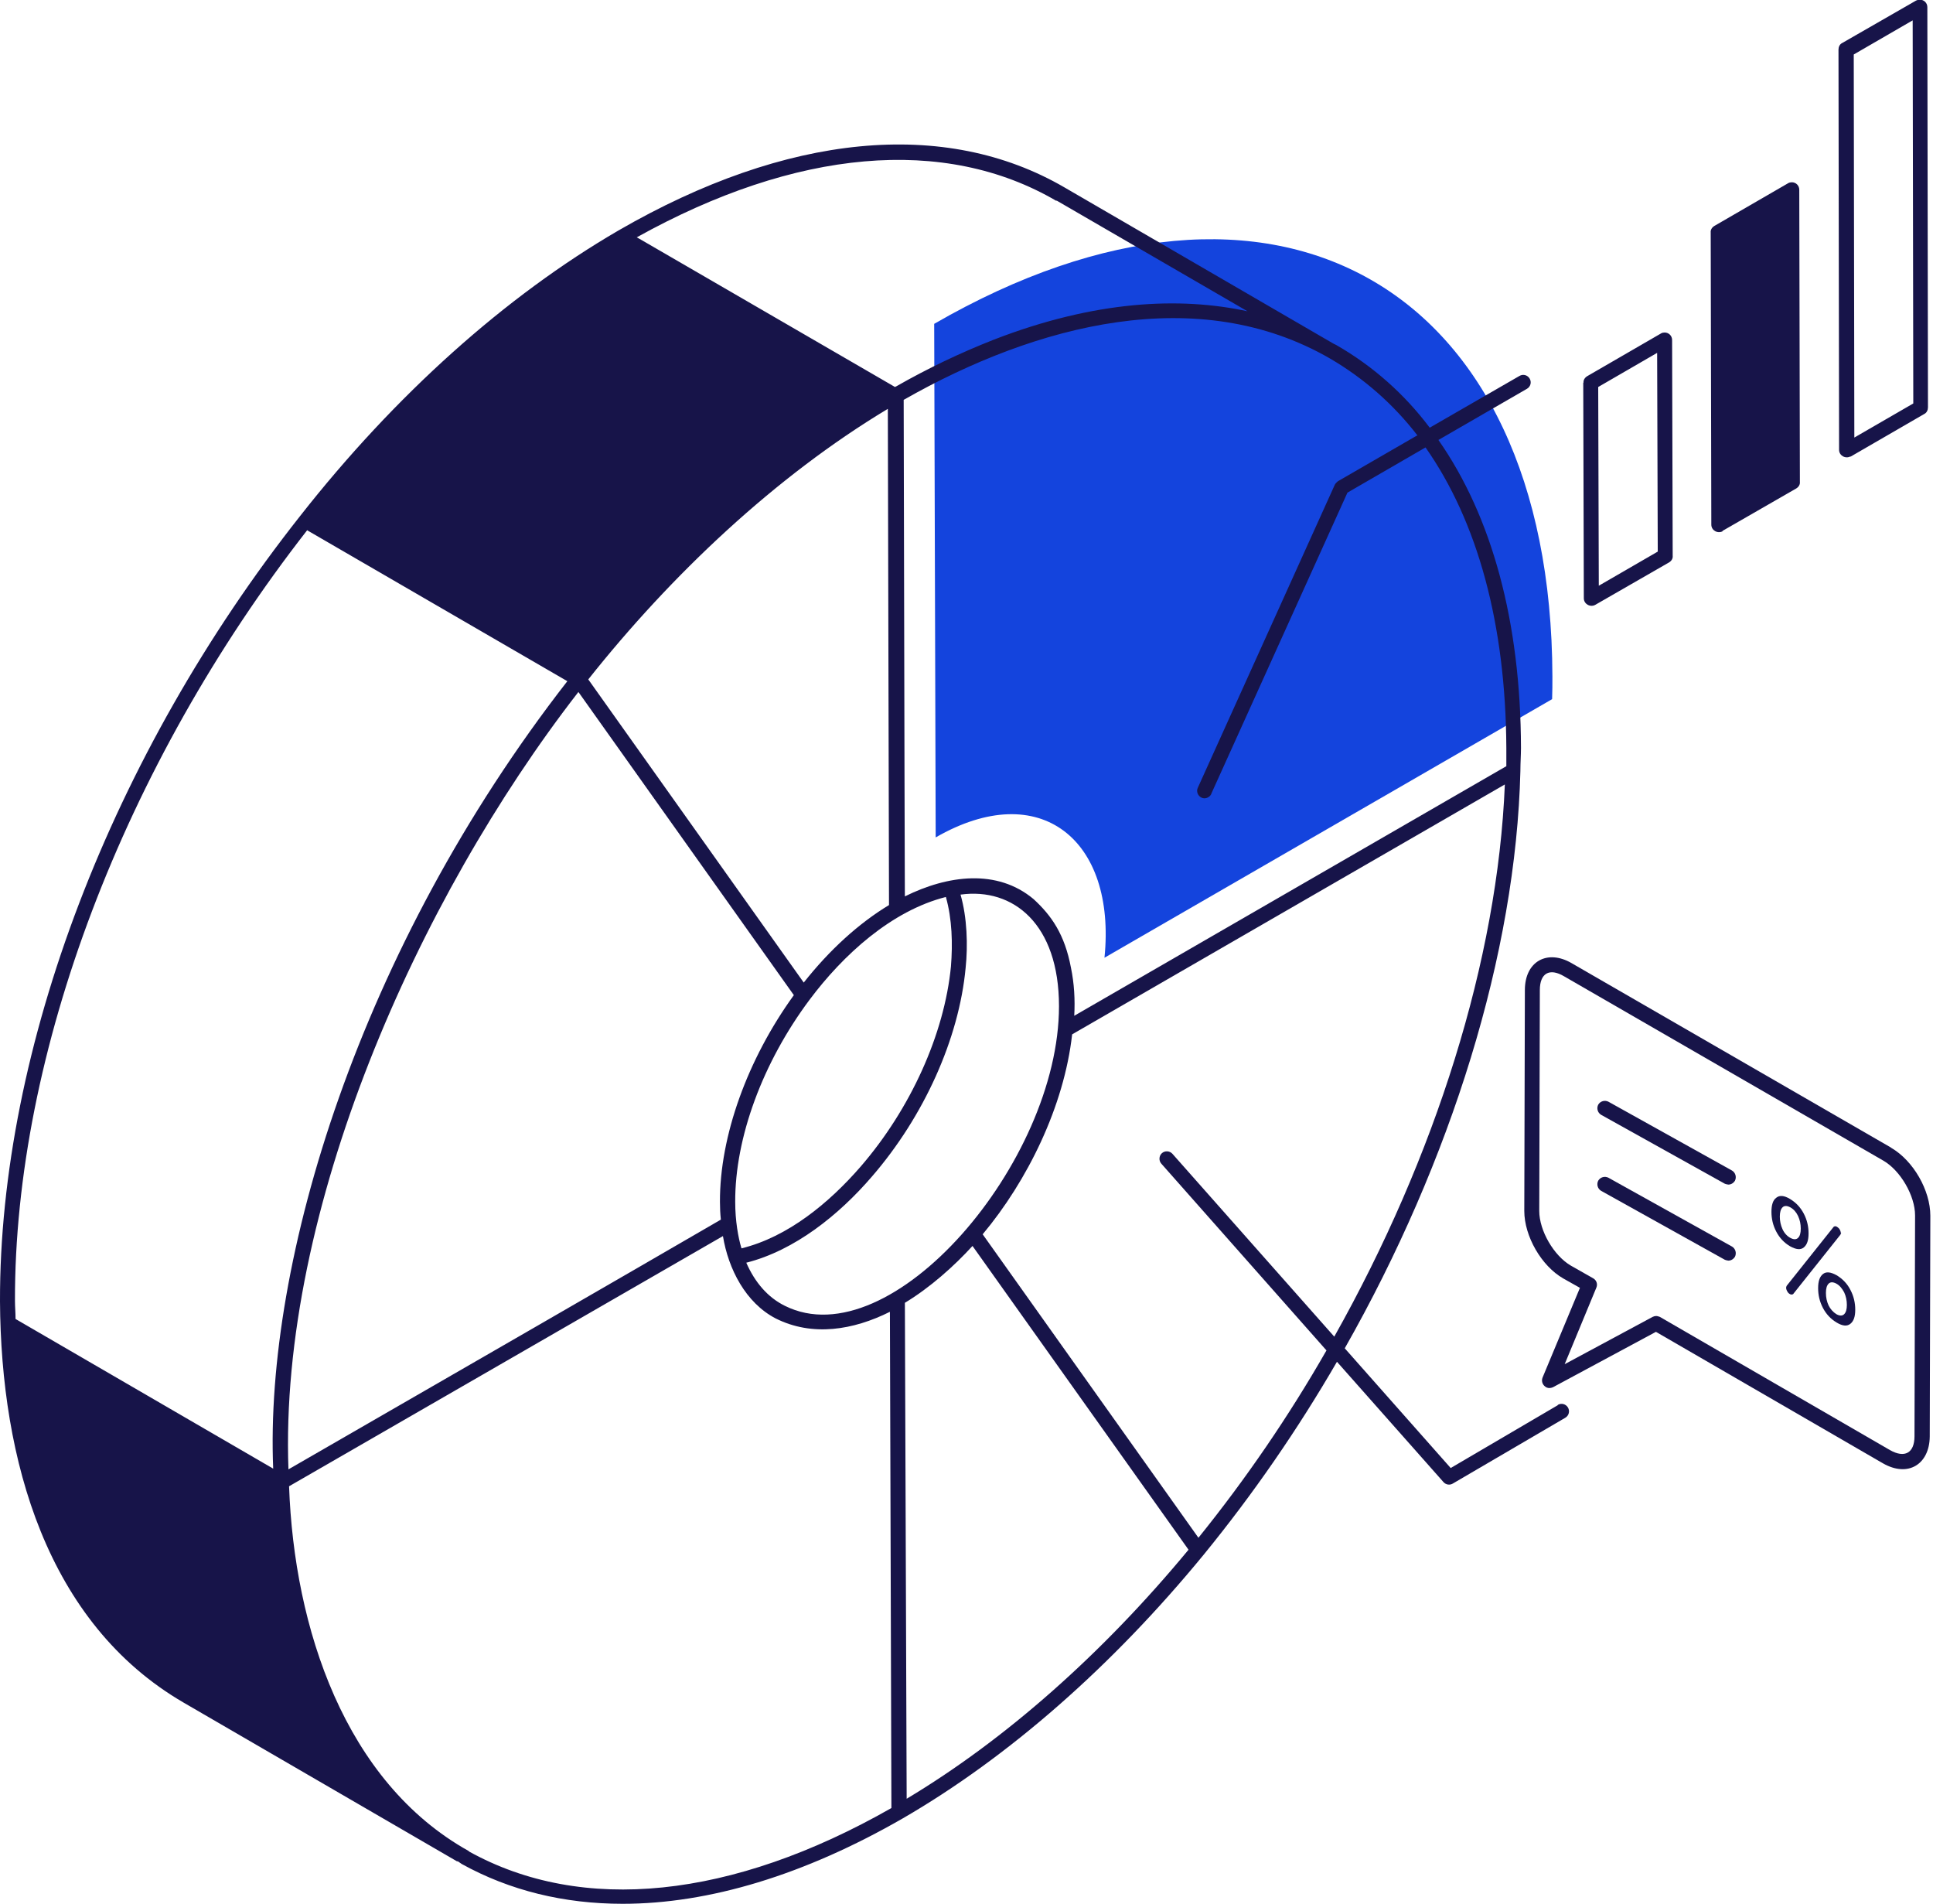 <svg width="66" height="65" viewBox="0 0 66 65" fill="none" xmlns="http://www.w3.org/2000/svg">
<g clip-path="url(#clip0_165_1489)">
<path d="M31.897 11.055C43.524 4.342 52.965 9.727 53.005 23.09C53.005 23.346 53.005 23.611 52.995 23.867L37.711 32.694C38.119 28.669 35.514 26.533 31.948 28.587L31.897 11.055Z" fill="#1444DD"/>
<path d="M53.189 47.969L49.532 50.114L45.915 46.027C49.552 39.621 51.759 32.551 51.912 26.319C51.912 26.319 51.912 26.309 51.912 26.299C51.912 26.043 51.932 25.777 51.932 25.532C51.922 21.221 50.941 17.635 49.113 15.019L52.137 13.272C52.26 13.2 52.3 13.047 52.229 12.925C52.157 12.802 52.004 12.761 51.881 12.833L48.816 14.6C47.958 13.456 46.875 12.495 45.629 11.78C45.598 11.76 45.557 11.75 45.526 11.729L36.342 6.396C32.265 4.026 26.86 4.547 21.118 7.867C17.267 10.105 13.496 13.476 10.248 17.614C3.801 25.777 -0.02 35.8 -4.05295e-05 44.423C0.031 49.838 1.594 55.407 6.273 58.124L15.601 63.539C15.601 63.539 15.622 63.539 15.632 63.539C15.683 63.57 15.714 63.6 15.765 63.631C17.41 64.54 19.259 64.99 21.261 64.99C24.204 64.99 27.463 64.009 30.835 62.068C34.431 59.984 37.976 56.878 41.103 53.067C42.788 51.003 44.311 48.796 45.649 46.487L49.286 50.594C49.368 50.686 49.501 50.707 49.603 50.645L53.445 48.398C53.567 48.326 53.608 48.173 53.537 48.05C53.465 47.928 53.312 47.887 53.189 47.958V47.969ZM26.799 44.577C26.217 44.291 25.777 43.78 25.481 43.105C27.136 42.687 28.648 41.471 29.772 40.163C31.55 38.109 32.745 35.453 32.97 33.042C33.052 32.275 33.021 31.315 32.796 30.539C34.594 30.293 36.158 31.54 36.158 34.349C36.158 39.672 30.426 46.385 26.799 44.577ZM9.849 50.165C9.522 41.338 14.242 30.712 19.749 23.622L27.105 33.971C25.522 36.158 24.572 38.784 24.582 41.031C24.582 41.236 24.592 41.44 24.613 41.634C21.006 43.729 16.306 46.436 9.839 50.165H9.849ZM27.443 33.542L20.086 23.193C22.916 19.627 26.472 16.265 30.314 13.957L30.354 30.896C29.323 31.519 28.321 32.429 27.443 33.542ZM25.103 41.031C25.093 38.835 26.043 36.27 27.637 34.135C28.781 32.602 30.436 31.09 32.296 30.62C32.51 31.376 32.531 32.214 32.469 32.991C32.245 35.3 31.09 37.854 29.384 39.826C28.311 41.062 26.901 42.227 25.317 42.615C25.205 42.247 25.103 41.675 25.103 41.031ZM48.367 14.876L45.68 16.429C45.68 16.429 45.598 16.5 45.578 16.541L40.898 26.891C40.837 27.014 40.898 27.167 41.021 27.228C41.144 27.29 41.297 27.228 41.358 27.106C41.358 27.106 41.358 27.106 41.358 27.096L46.007 16.817L48.673 15.274C50.451 17.808 51.411 21.302 51.432 25.532C51.432 25.737 51.432 25.951 51.432 26.155L36.679 34.676C36.709 34.125 36.679 33.573 36.566 33.032C36.352 31.897 35.902 31.254 35.289 30.692C34.043 29.65 32.357 29.875 30.896 30.6C30.896 31.029 30.875 24.327 30.855 13.65C35.391 11.065 40.908 9.635 45.414 12.24C46.569 12.914 47.58 13.803 48.398 14.866L48.367 14.876ZM36.076 6.846L42.594 10.626C40.285 10.125 37.384 10.258 33.93 11.596C32.786 12.046 31.672 12.577 30.6 13.19C30.589 13.19 30.579 13.2 30.559 13.211L21.834 8.153L21.741 8.102C27.177 5.078 32.255 4.628 36.066 6.856L36.076 6.846ZM10.493 18.105L19.371 23.254C12.26 32.388 9.032 43.075 9.328 50.135L0.531 45.026C0.531 44.801 0.511 44.617 0.511 44.413C0.49 35.964 4.22 26.135 10.493 18.094V18.105ZM16.01 63.192C11.77 60.832 10.043 55.57 9.87 50.737L24.684 42.196C24.868 43.32 25.46 44.474 26.482 45.006C27.739 45.639 29.139 45.404 30.385 44.781L30.436 61.721C24.991 64.826 19.872 65.348 16.01 63.202V63.192ZM30.957 61.404L30.896 44.474C31.744 43.964 32.582 43.218 33.205 42.533L40.581 52.903C37.639 56.459 34.319 59.391 30.957 61.404ZM40.919 52.495L33.552 42.135C35.075 40.316 36.331 37.772 36.607 35.31L51.381 26.779C51.136 32.766 49.011 39.489 45.557 45.629L40.03 39.386C39.938 39.284 39.774 39.274 39.672 39.366C39.57 39.458 39.56 39.621 39.652 39.724L45.291 46.099C44.004 48.347 42.543 50.482 40.919 52.495ZM63.181 15.591L65.705 14.13C65.787 14.089 65.828 13.997 65.828 13.905L65.807 0.245C65.807 0.102 65.695 -0.01 65.552 -0.01C65.511 -0.01 65.46 0 65.419 0.021L62.895 1.471C62.813 1.512 62.773 1.604 62.773 1.696L62.793 15.356C62.793 15.55 63.008 15.673 63.181 15.581V15.591ZM65.306 0.695L65.327 13.773L63.314 14.937L63.294 1.86L65.306 0.695ZM58.809 18.125L61.332 16.674C61.414 16.623 61.465 16.541 61.455 16.45L61.434 6.478C61.434 6.335 61.322 6.222 61.179 6.222C61.138 6.222 61.087 6.233 61.056 6.253L58.533 7.714C58.451 7.765 58.4 7.847 58.41 7.939L58.431 17.91C58.431 18.105 58.645 18.227 58.819 18.135L58.809 18.125ZM54.058 13.057L54.078 20.424C54.078 20.618 54.293 20.741 54.466 20.649L56.99 19.198C57.072 19.147 57.123 19.065 57.112 18.973L57.092 11.607C57.092 11.464 56.98 11.351 56.837 11.351C56.796 11.351 56.745 11.361 56.714 11.382L54.191 12.843C54.109 12.894 54.058 12.976 54.068 13.068L54.058 13.057ZM56.581 12.046L56.602 18.83L54.589 19.995L54.569 13.211L56.581 12.046Z" fill="#171449"/>
<path d="M64.561 39.172L53.659 32.878C52.832 32.398 52.065 32.817 52.065 33.797L52.045 41.338C52.045 42.196 52.627 43.218 53.383 43.647L53.945 43.963L52.668 47.028C52.617 47.161 52.678 47.304 52.811 47.366C52.883 47.396 52.954 47.386 53.026 47.355L56.54 45.465L64.285 49.95C65.153 50.451 65.879 49.981 65.889 49.041L65.909 41.501C65.909 40.633 65.327 39.621 64.571 39.182L64.561 39.172ZM65.368 49.031C65.368 49.603 65.031 49.787 64.53 49.501L56.673 44.954C56.673 44.954 56.591 44.924 56.551 44.924C56.51 44.924 56.469 44.934 56.428 44.954L53.424 46.569L54.507 43.953C54.558 43.831 54.507 43.698 54.395 43.636L53.639 43.207C53.056 42.87 52.556 42.012 52.556 41.338L52.576 33.797C52.576 33.225 52.903 33.031 53.404 33.328L64.305 39.621C64.888 39.958 65.388 40.817 65.388 41.491L65.368 49.031Z" fill="#171449"/>
<path d="M62.855 42.094C62.855 42.094 62.844 42.012 62.814 41.971C62.793 41.93 62.752 41.9 62.722 41.879C62.67 41.849 62.64 41.859 62.609 41.879L61.005 43.892C61.005 43.892 60.985 43.933 60.985 43.953C60.985 43.994 60.995 44.035 61.026 44.086C61.046 44.127 61.077 44.157 61.118 44.178C61.138 44.188 61.158 44.198 61.189 44.188C61.209 44.188 61.23 44.178 61.24 44.157L62.834 42.155C62.834 42.155 62.865 42.104 62.865 42.073L62.855 42.094ZM62.711 43.534C62.507 43.422 62.354 43.401 62.241 43.493C62.129 43.585 62.078 43.739 62.078 43.974C62.078 44.209 62.129 44.433 62.241 44.648C62.354 44.862 62.507 45.026 62.711 45.148C62.916 45.271 63.069 45.281 63.181 45.189C63.294 45.097 63.345 44.944 63.345 44.709C63.345 44.474 63.294 44.249 63.181 44.035C63.079 43.831 62.916 43.657 62.711 43.534ZM62.967 44.862C62.906 44.924 62.814 44.924 62.701 44.862C62.589 44.791 62.497 44.689 62.436 44.566C62.374 44.433 62.344 44.29 62.344 44.137C62.344 43.984 62.374 43.882 62.436 43.82C62.497 43.759 62.589 43.759 62.701 43.82C62.814 43.882 62.895 43.984 62.967 44.117C63.028 44.249 63.059 44.392 63.059 44.546C63.059 44.699 63.028 44.801 62.967 44.862ZM61.588 42.584C61.7 42.492 61.751 42.339 61.751 42.104C61.751 41.869 61.7 41.644 61.588 41.43C61.475 41.215 61.322 41.052 61.118 40.929C60.913 40.806 60.76 40.796 60.648 40.888C60.535 40.97 60.484 41.133 60.484 41.368C60.484 41.603 60.535 41.828 60.648 42.043C60.76 42.257 60.913 42.421 61.118 42.543C61.322 42.656 61.475 42.676 61.588 42.584ZM60.77 41.532C60.77 41.379 60.801 41.276 60.862 41.215C60.923 41.154 61.015 41.154 61.128 41.215C61.24 41.276 61.332 41.379 61.393 41.511C61.455 41.644 61.485 41.787 61.485 41.94C61.485 42.094 61.455 42.196 61.393 42.257C61.332 42.319 61.24 42.319 61.128 42.257C61.015 42.196 60.923 42.094 60.862 41.961C60.801 41.828 60.77 41.685 60.77 41.532Z" fill="#171449"/>
<path d="M59.013 40.438C59.013 40.438 58.931 40.428 58.89 40.408L54.671 38.058C54.548 37.986 54.507 37.833 54.569 37.711C54.64 37.588 54.793 37.547 54.916 37.608L59.136 39.958C59.258 40.03 59.299 40.183 59.238 40.306C59.187 40.388 59.105 40.438 59.013 40.438Z" fill="#171449"/>
<path d="M59.013 43.034C59.013 43.034 58.931 43.023 58.89 43.003L54.671 40.653C54.548 40.582 54.507 40.428 54.569 40.306C54.64 40.183 54.793 40.142 54.916 40.203L59.136 42.553C59.258 42.625 59.299 42.778 59.238 42.901C59.187 42.983 59.105 43.034 59.013 43.034Z" fill="#171449"/>
</g>
<defs>
<clipPath id="clip0_165_1489">
<rect width="65.899" height="65" fill="white"/>
</clipPath>
</defs>
</svg>
